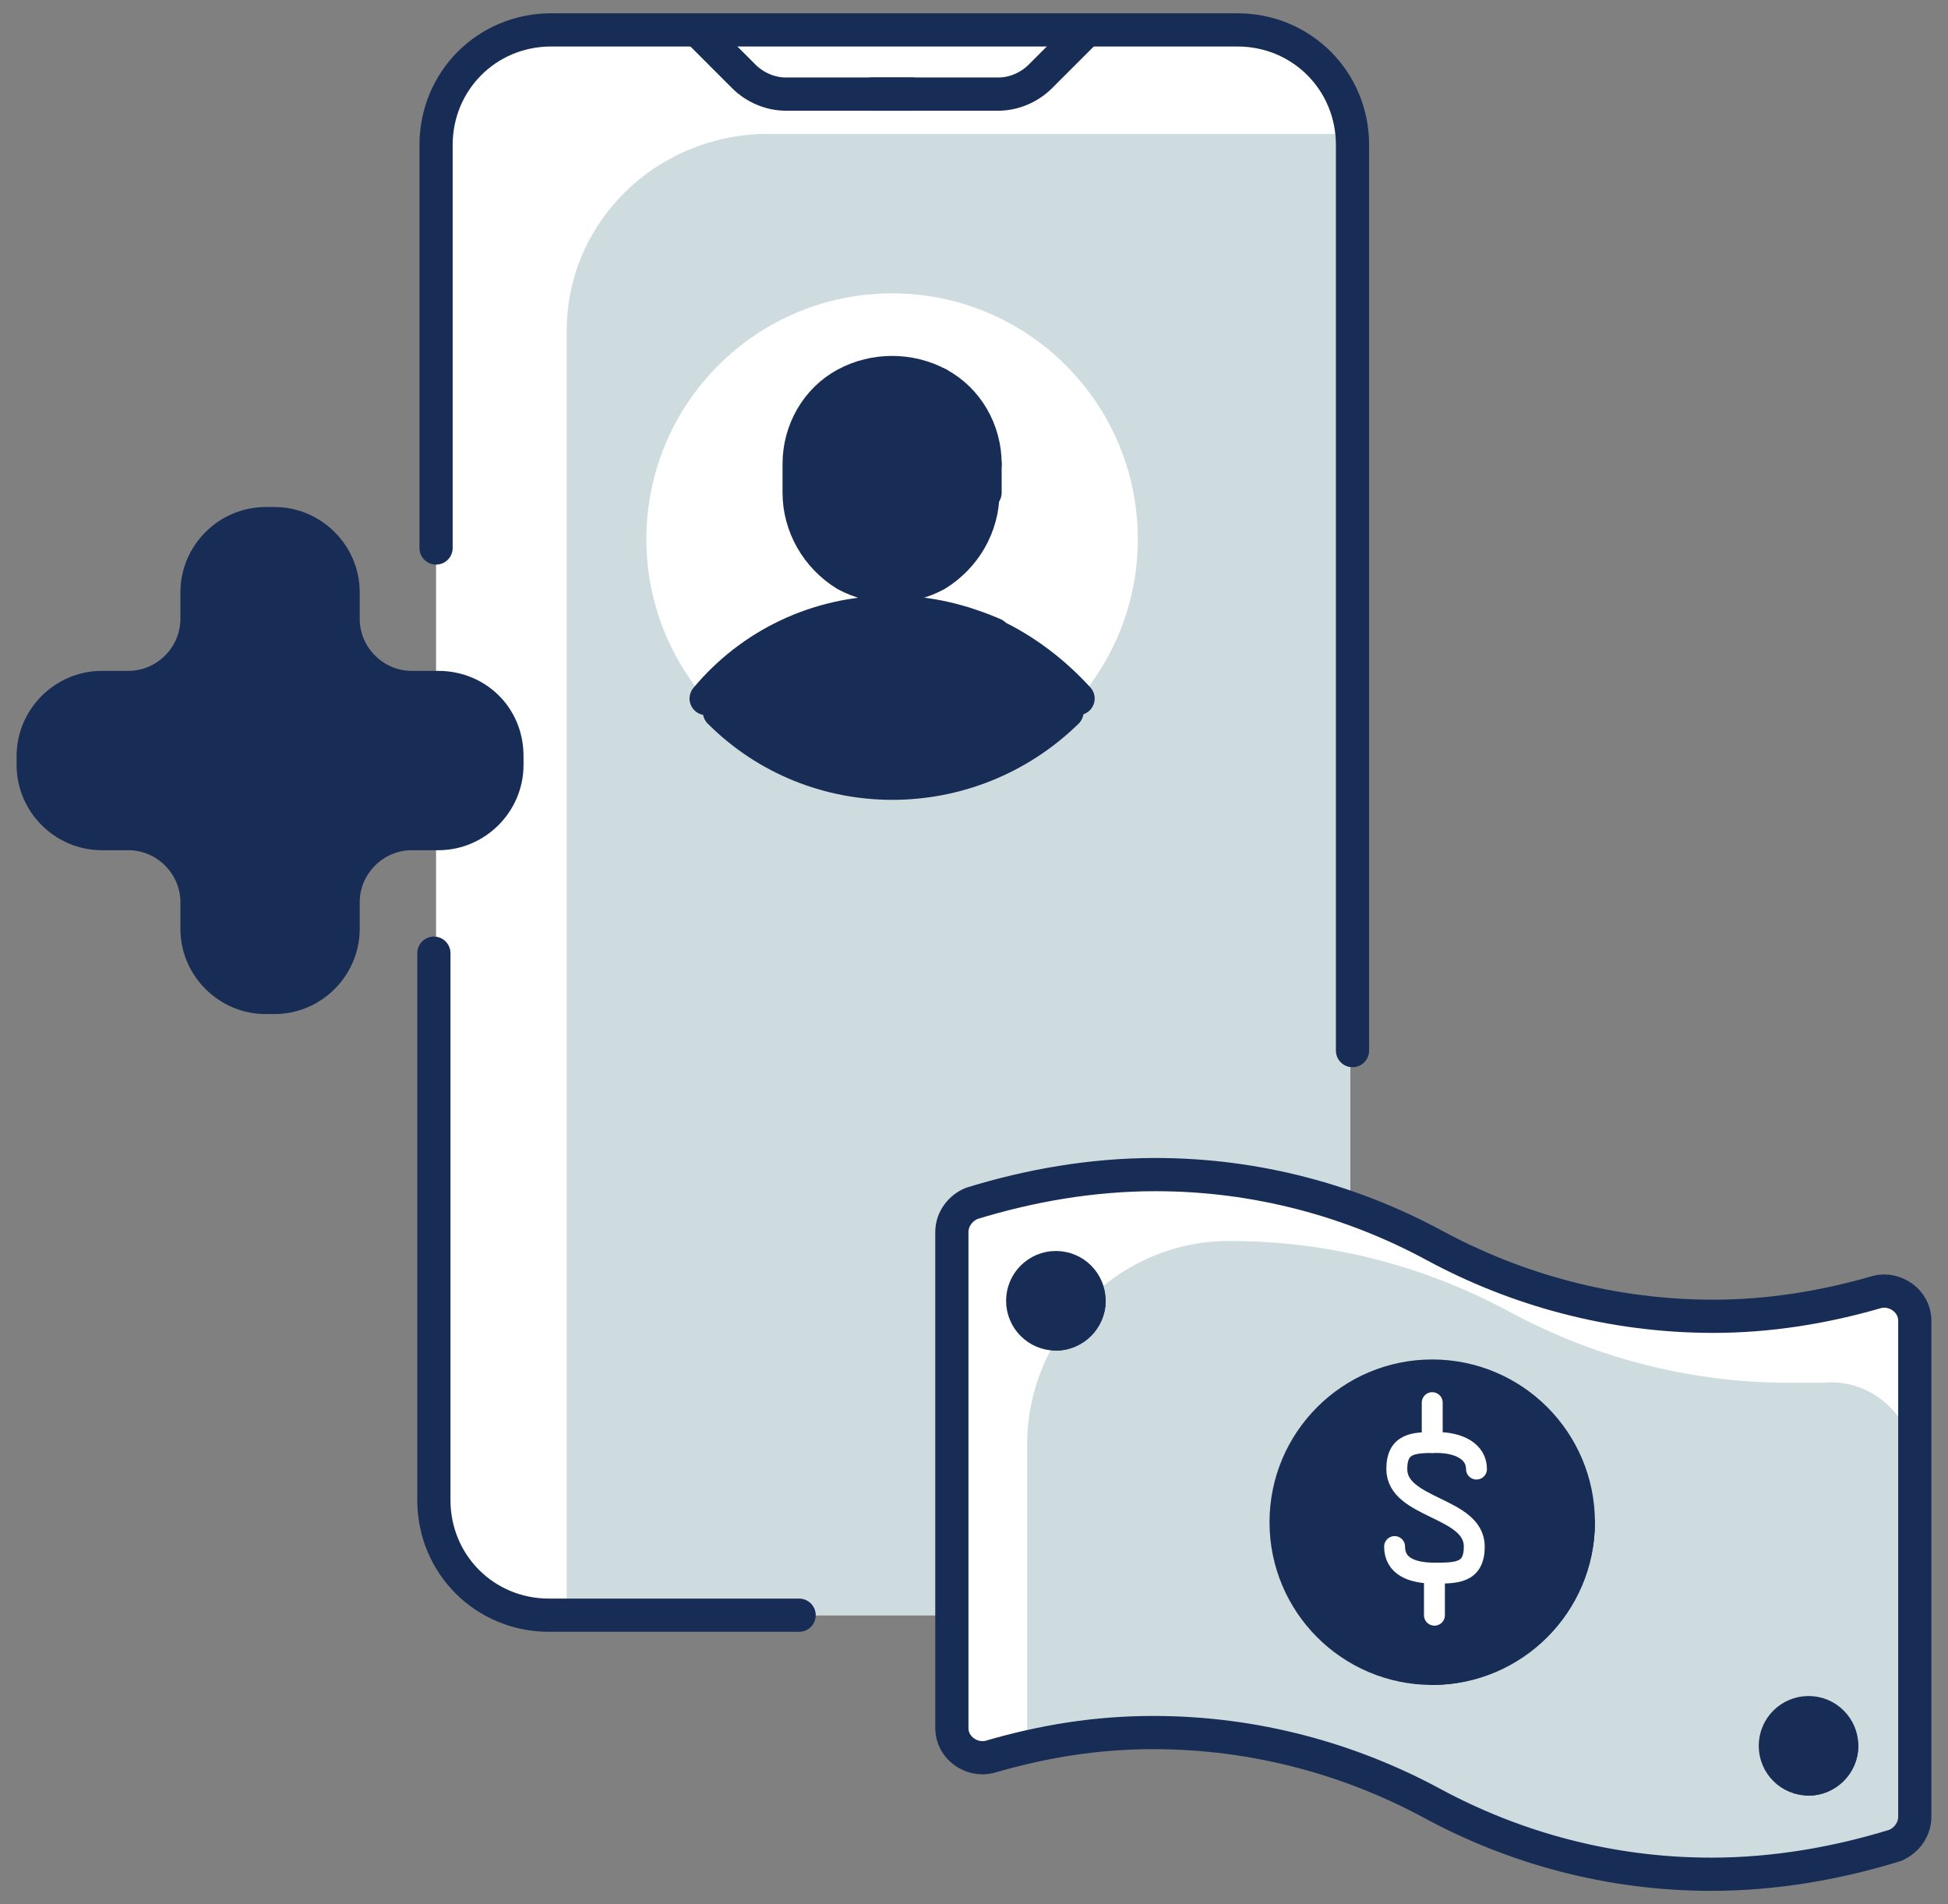 <svg width="88" height="86" viewBox="0 0 88 86" fill="none" xmlns="http://www.w3.org/2000/svg">
<rect x="0" y="0" width="88" height="86" fill="#808080" stroke="none"/>
<path d="M55.099 72.95H25.599C22.299 72.95 19.699 70.35 19.699 67.05V7.35C19.699 4.05 22.299 1.45 25.599 1.45H55.099C58.399 1.45 60.999 4.05 60.999 7.35V67.15C60.999 70.35 58.299 72.95 55.099 72.95Z" fill="white"/>
<path d="M25.6 14.95V72.45C25.6 72.65 25.6 72.75 25.6 72.95H55.8C58.7 72.95 61 70.65 61 67.75V6.55C61 6.35 61 6.25 61 6.05H34.5C29.6 6.15 25.6 10.05 25.6 14.95Z" fill="#CFDCDF"/>
<path d="M36.1 72.95H24.8C21.9 72.95 19.6 70.65 19.6 67.75V43.05" stroke="#182D55" stroke-width="1.5" stroke-miterlimit="10" stroke-linecap="round" stroke-linejoin="round"/>
<path d="M61 67.85C61 70.75 58.7 73.05 55.8 73.05" stroke="#182D55" stroke-width="1.5" stroke-miterlimit="10" stroke-linecap="round" stroke-linejoin="round"/>
<path d="M19.699 24.75V6.55C19.699 3.65 21.999 1.35 24.899 1.35H55.899C58.799 1.35 61.099 3.65 61.099 6.55V47.45" stroke="#182D55" stroke-width="1.5" stroke-miterlimit="10" stroke-linecap="round" stroke-linejoin="round"/>
<path d="M31.6 1.45L33.6 3.45C34.1 3.95 34.8 4.25 35.5 4.25H41.2" stroke="#182D55" stroke-width="1.5" stroke-miterlimit="10" stroke-linecap="round" stroke-linejoin="round"/>
<path d="M48.999 1.45L46.999 3.45C46.499 3.95 45.799 4.25 45.099 4.25H39.399" stroke="#182D55" stroke-width="1.5" stroke-miterlimit="10" stroke-linecap="round" stroke-linejoin="round"/>
<path d="M86.5 59.65C86.5 58.75 85.6 58.15 84.8 58.35C82.4 59.05 79.9 59.45 77.4 59.45C72.8 59.45 68.5 58.25 64.8 56.25C61.1 54.25 56.8 53.05 52.2 53.05C49.3 53.05 46.5 53.55 43.9 54.35C43.4 54.55 43 55.05 43 55.65V78.05C43 78.95 43.9 79.55 44.7 79.35C47.1 78.65 49.5 78.25 52.1 78.25C56.7 78.25 61 79.45 64.7 81.45C68.4 83.45 72.7 84.65 77.3 84.65C80.2 84.65 83 84.15 85.6 83.35C86.1 83.15 86.5 82.65 86.5 82.05V59.65Z" fill="white"/>
<path d="M86.5 82.05V66.25C86.5 64.05 84.6 62.25 82.4 62.45C81.9 62.45 81.4 62.45 80.8 62.45C76.2 62.45 71.9 61.25 68.2 59.25C64.5 57.25 60.2 56.05 55.6 56.05H55.5C50.5 56.05 46.4 60.25 46.4 65.25V78.45C46.4 78.65 46.6 78.75 46.7 78.75C48.4 78.45 50.2 78.25 52 78.25C56.6 78.25 60.9 79.45 64.6 81.45C68.3 83.45 72.6 84.65 77.2 84.65C80.1 84.65 82.8 84.15 85.4 83.35C86.1 83.05 86.5 82.55 86.5 82.05Z" fill="#CFDCDF"/>
<path d="M86.5 59.65C86.5 58.75 85.6 58.15 84.8 58.35C82.4 59.05 79.9 59.45 77.4 59.45C72.8 59.45 68.5 58.25 64.8 56.25C61.1 54.25 56.8 53.05 52.2 53.05C49.3 53.05 46.5 53.55 43.9 54.35C43.4 54.55 43 55.05 43 55.65V78.05C43 78.95 43.9 79.55 44.7 79.35C47.1 78.65 49.5 78.25 52.1 78.25C56.7 78.25 61 79.45 64.7 81.45C68.4 83.45 72.7 84.65 77.3 84.65C80.2 84.65 83 84.15 85.6 83.35C86.1 83.15 86.5 82.65 86.5 82.05V59.65Z" stroke="#182D55" stroke-width="1.5" stroke-miterlimit="10" stroke-linecap="round" stroke-linejoin="round"/>
<path d="M81.7 80.35C82.529 80.35 83.2 79.678 83.2 78.85C83.2 78.022 82.529 77.35 81.7 77.35C80.872 77.35 80.2 78.022 80.2 78.85C80.2 79.678 80.872 80.35 81.7 80.35Z" fill="#182D55"/>
<path d="M81.7 80.35C82.529 80.35 83.2 79.678 83.2 78.85C83.2 78.022 82.529 77.35 81.7 77.35C80.872 77.35 80.2 78.022 80.2 78.85C80.2 79.678 80.872 80.35 81.7 80.35Z" stroke="#182D55" stroke-width="1.5" stroke-miterlimit="10" stroke-linecap="round" stroke-linejoin="round"/>
<path d="M83.2 78.85C83.2 79.65 82.5 80.35 81.7 80.35" stroke="#182D55" stroke-width="1.5" stroke-miterlimit="10" stroke-linecap="round" stroke-linejoin="round"/>
<path d="M47.7 60.25C48.529 60.25 49.2 59.578 49.2 58.75C49.2 57.922 48.529 57.25 47.7 57.25C46.872 57.25 46.2 57.922 46.2 58.75C46.2 59.578 46.872 60.25 47.7 60.25Z" fill="#182D55"/>
<path d="M47.7 60.25C48.529 60.25 49.2 59.578 49.2 58.75C49.2 57.922 48.529 57.25 47.7 57.25C46.872 57.25 46.2 57.922 46.2 58.75C46.2 59.578 46.872 60.25 47.7 60.25Z" stroke="#182D55" stroke-width="1.5" stroke-miterlimit="10" stroke-linecap="round" stroke-linejoin="round"/>
<path d="M49.2 58.75C49.2 59.55 48.5 60.25 47.7 60.25" stroke="#182D55" stroke-width="1.5" stroke-miterlimit="10" stroke-linecap="round" stroke-linejoin="round"/>
<path d="M64.7 75.35C68.345 75.35 71.3 72.395 71.3 68.75C71.3 65.105 68.345 62.15 64.7 62.15C61.054 62.15 58.1 65.105 58.1 68.75C58.1 72.395 61.054 75.35 64.7 75.35Z" fill="#182D55"/>
<path d="M64.7 75.35C68.345 75.35 71.3 72.395 71.3 68.75C71.3 65.105 68.345 62.15 64.7 62.15C61.054 62.15 58.1 65.105 58.1 68.75C58.1 72.395 61.054 75.35 64.7 75.35Z" stroke="#182D55" stroke-width="1.5" stroke-miterlimit="10" stroke-linecap="round" stroke-linejoin="round"/>
<path d="M71.299 68.75C71.299 72.35 68.299 75.35 64.699 75.35" stroke="#182D55" stroke-width="1.5" stroke-miterlimit="10" stroke-linecap="round" stroke-linejoin="round"/>
<path d="M64.7 65.15V63.35" stroke="white" stroke-width="0.945" stroke-linecap="round" stroke-linejoin="round"/>
<path d="M63 69.85C63 70.75 63.8 71.05 64.8 71.05C65.8 71.05 66.6 71.05 66.6 69.85C66.6 68.05 63.1 68.15 63.1 66.35C63.1 65.15 63.9 65.15 64.9 65.15C65.9 65.15 66.7 65.55 66.7 66.35" stroke="white" stroke-width="0.945" stroke-linecap="round" stroke-linejoin="round"/>
<path d="M64.8 71.35V72.95" stroke="white" stroke-width="0.945" stroke-linecap="round" stroke-linejoin="round"/>
<path d="M19.8 31.05H18.6C16.9 31.05 15.5 29.65 15.5 27.95V26.75C15.5 25.05 14.1 23.65 12.4 23.65H12C10.3 23.65 8.9 25.05 8.9 26.75V27.95C8.9 29.65 7.5 31.05 5.8 31.05H4.6C2.9 31.05 1.5 32.45 1.5 34.15V34.55C1.5 36.25 2.9 37.65 4.6 37.65H5.8C7.5 37.65 8.9 39.05 8.9 40.75V41.95C8.9 43.65 10.3 45.05 12 45.05H12.4C14.1 45.05 15.5 43.65 15.5 41.95V40.75C15.5 39.05 16.9 37.65 18.6 37.65H19.8C21.5 37.65 22.9 36.25 22.9 34.55V34.15C22.9 32.35 21.5 31.05 19.8 31.05Z" fill="#182D55"/>
<path d="M19.8 31.05H18.6C16.9 31.05 15.5 29.65 15.5 27.95V26.75C15.5 25.05 14.1 23.65 12.4 23.65H12C10.3 23.65 8.9 25.05 8.9 26.75V27.95C8.9 29.65 7.5 31.05 5.8 31.05H4.6C2.9 31.05 1.5 32.45 1.5 34.15V34.55C1.5 36.25 2.9 37.65 4.6 37.65H5.8C7.5 37.65 8.9 39.05 8.9 40.75V41.95C8.9 43.65 10.3 45.05 12 45.05H12.4C14.1 45.05 15.5 43.65 15.5 41.95V40.75C15.5 39.05 16.9 37.65 18.6 37.65H19.8C21.5 37.65 22.9 36.25 22.9 34.55V34.15C22.9 32.35 21.5 31.05 19.8 31.05Z" stroke="#182D55" stroke-width="1.5" stroke-miterlimit="10" stroke-linecap="round" stroke-linejoin="round"/>
<path d="M40.3 35.45C46.431 35.45 51.4 30.48 51.4 24.35C51.4 18.22 46.431 13.25 40.3 13.25C34.17 13.25 29.2 18.22 29.2 24.35C29.2 30.48 34.17 35.45 40.3 35.45Z" fill="white"/>
<path d="M40.3 35.45C43.7 35.45 46.7 33.95 48.7 31.55C46.7 29.15 43.7 27.65 40.3 27.65C36.9 27.65 33.9 29.15 31.9 31.55C33.9 33.95 37 35.45 40.3 35.45Z" fill="#182D55"/>
<path d="M48.701 31.55C47.601 30.35 46.301 29.35 44.801 28.65" stroke="#182D55" stroke-width="1.5" stroke-miterlimit="10" stroke-linecap="round" stroke-linejoin="round"/>
<path d="M44.901 28.65C43.501 28.05 42.001 27.65 40.301 27.65" stroke="#182D55" stroke-width="1.5" stroke-miterlimit="10" stroke-linecap="round" stroke-linejoin="round"/>
<path d="M40.3 27.65C36.9 27.65 33.9 29.15 31.9 31.55" stroke="#182D55" stroke-width="1.5" stroke-miterlimit="10" stroke-linecap="round" stroke-linejoin="round"/>
<path d="M32.5 32.15C36.8 36.45 43.8 36.45 48.2 32.15" stroke="#182D55" stroke-width="1.5" stroke-miterlimit="10" stroke-linecap="round" stroke-linejoin="round"/>
<path d="M44.501 22.25V20.95C44.501 19.45 43.701 18.05 42.401 17.35C41.101 16.65 39.501 16.65 38.201 17.35C36.901 18.05 36.101 19.45 36.101 20.95V22.25C36.101 23.75 36.901 25.15 38.201 25.95C39.501 26.65 41.001 26.65 42.301 25.95C43.701 25.15 44.501 23.75 44.501 22.25Z" fill="#182D55"/>
<path d="M42.401 17.35C41.101 16.65 39.501 16.65 38.201 17.35C36.901 18.05 36.101 19.45 36.101 20.95V22.25C36.101 23.75 36.901 25.15 38.201 25.95C39.501 26.65 41.001 26.65 42.301 25.95C43.601 25.15 44.401 23.75 44.401 22.25" stroke="#182D55" stroke-width="1.5" stroke-miterlimit="10" stroke-linecap="round" stroke-linejoin="round"/>
<path d="M44.5 20.95C44.5 19.45 43.7 18.05 42.4 17.35" stroke="#182D55" stroke-width="1.5" stroke-miterlimit="10" stroke-linecap="round" stroke-linejoin="round"/>
<path d="M44.5 22.25V20.95" stroke="#182D55" stroke-width="1.5" stroke-miterlimit="10" stroke-linecap="round" stroke-linejoin="round"/>
</svg>
